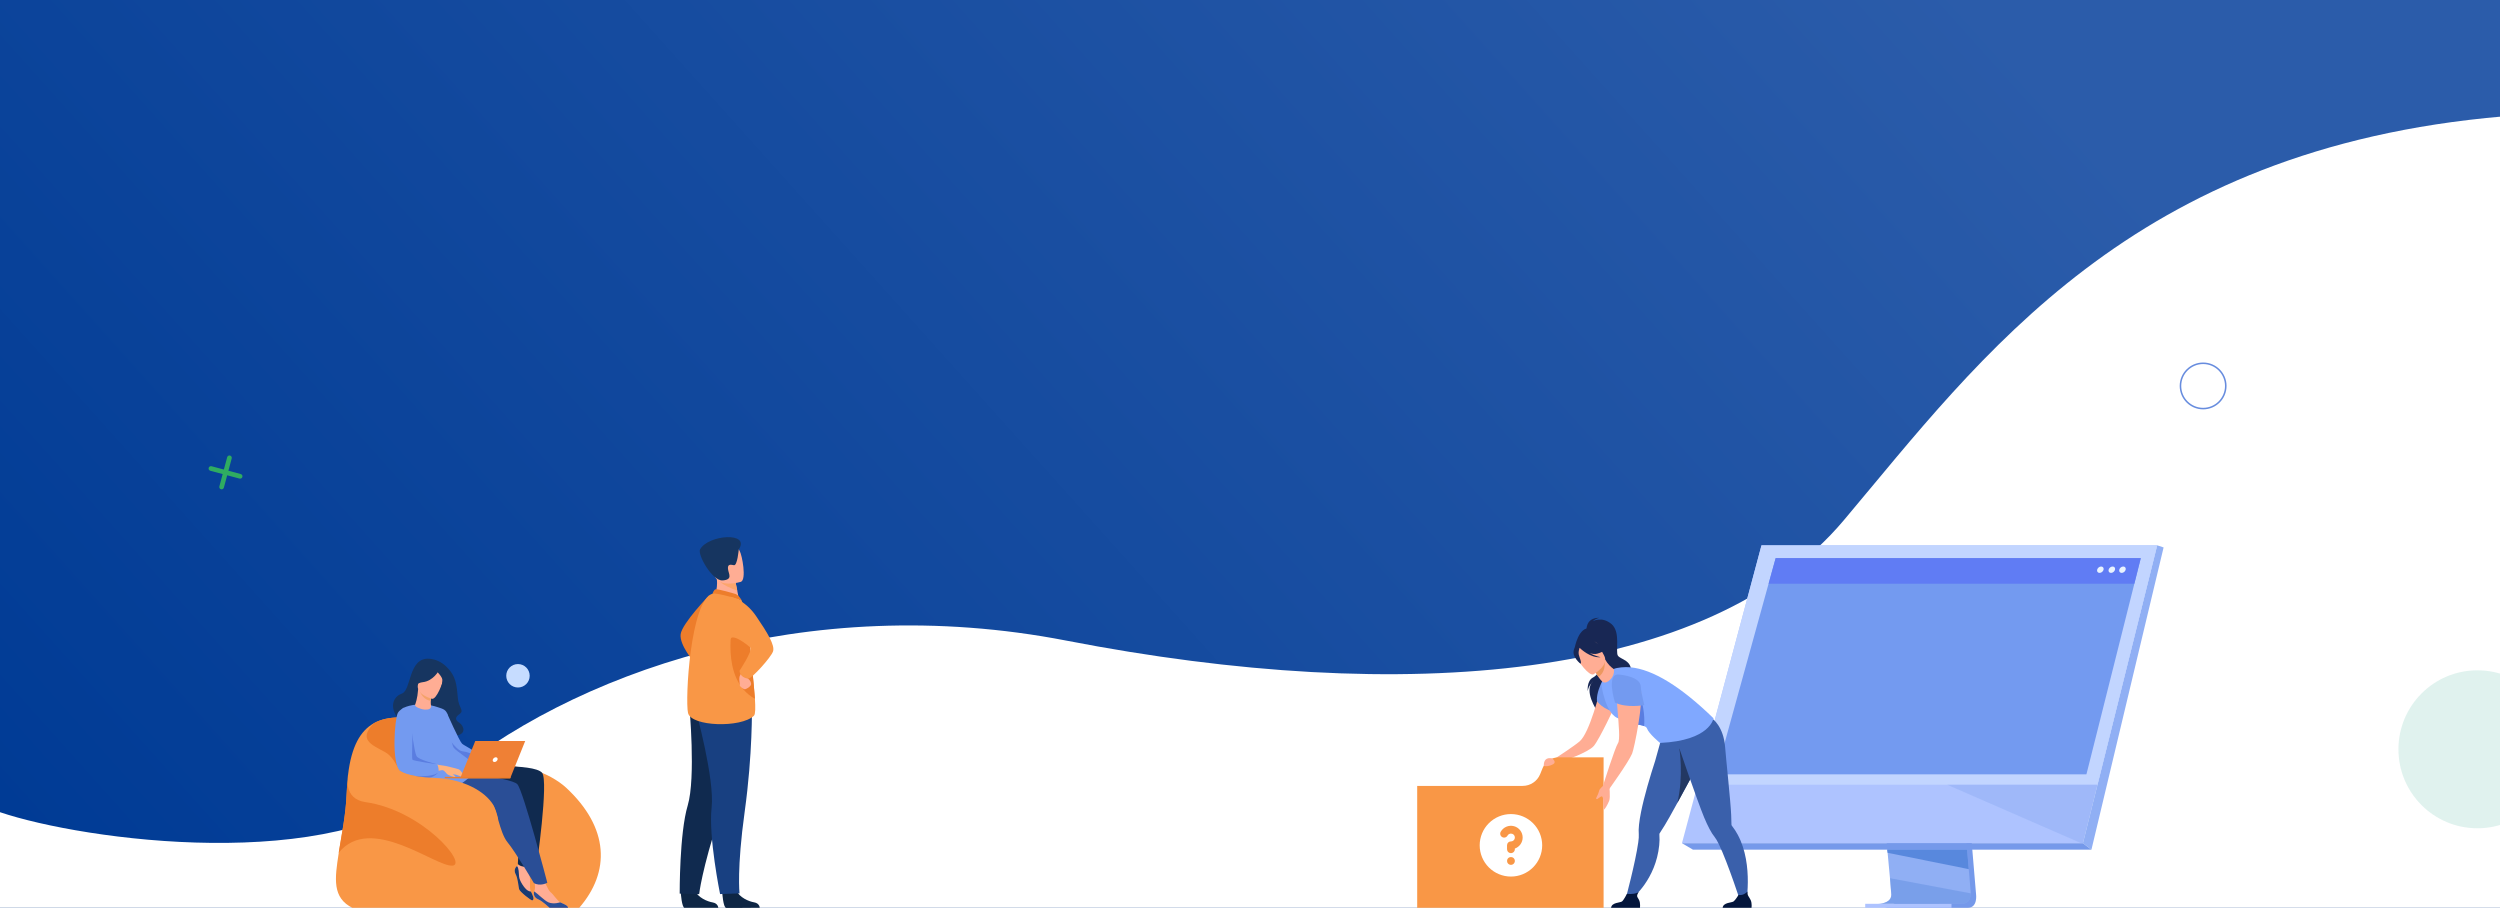 <svg width="1600" height="581" viewBox="0 0 1600 581" fill="none" xmlns="http://www.w3.org/2000/svg">
  <rect x="0" y="0" width="1600" height="581" fill="#333333" stroke="none"/>
  <g clip-path="url(#clip0_7_1522)">
    <rect width="1600" height="581" fill="url(#paint0_linear_7_1522)" />
    <path
      d="M280.96 502.317C213.634 559.87 53.767 537.955 0 519.803V657H1635.5L1669 74.5H1635.5H1602C1363.55 94.983 1268 228.5 1180 333C1093.62 435.573 899 452 682.5 410C516 377.7 365.118 430.376 280.96 502.317Z"
      fill="white" />
    <circle cx="1410" cy="247" r="14.5" stroke="#678CDE" strokeWidth="3" />
    <circle cx="331.5" cy="432.5" r="7.5" fill="#C6DCFF" />
    <path
      d="M148.292 293.388C148.506 292.588 148.031 291.766 147.231 291.551C146.431 291.337 145.608 291.812 145.394 292.612L148.292 293.388ZM140.389 311.292C140.174 312.093 140.649 312.915 141.449 313.13C142.25 313.344 143.072 312.869 143.286 312.069L140.389 311.292ZM145.394 292.612L140.389 311.292L143.286 312.069L148.292 293.388L145.394 292.612Z"
      fill="#2FAC61" />
    <path
      d="M135.389 298.389C134.588 298.174 133.766 298.649 133.551 299.449C133.337 300.25 133.812 301.072 134.612 301.287L135.389 298.389ZM153.293 306.292C154.093 306.506 154.915 306.032 155.13 305.231C155.344 304.431 154.869 303.609 154.069 303.394L153.293 306.292ZM134.612 301.287L153.293 306.292L154.069 303.394L135.389 298.389L134.612 301.287Z"
      fill="#2FAC61" />
    <circle opacity="0.15" cx="1585.55" cy="479.549" r="50.549" fill="#2FAC8E" />
    <circle cx="1454" cy="479.174" r="11.674" stroke="white" strokeWidth="3" />
    <g clip-path="url(#clip1_7_1522)">
      <path
        d="M225.755 581.16H370.561C390.749 557.99 389.914 529.784 362.367 504.171C357.423 499.574 348.79 494.625 341.821 492.964C328.975 489.904 314.407 489.2 314.294 489.14C314.251 489.122 298.1 486.879 293.494 481.281C279.183 463.902 275.504 461.413 275.504 461.413C260.916 458.566 248.474 457.73 239.249 462.881C239.249 462.881 239.249 462.883 239.249 462.887C230.703 467.665 224.918 477.586 222.752 495.822C222.342 499.268 222.059 503.015 221.914 507.078C221.386 521.876 218.477 535.039 216.75 546.186C214.249 562.33 212.482 574.61 225.761 581.157L225.755 581.16Z"
        fill="#F99746" />
      <path
        d="M246.475 481.37C255.327 486.183 256.306 502.045 270.158 506.141C284.012 510.239 307.527 509.864 320.868 524.313C333.737 538.254 347.93 502.787 341.818 492.811C328.972 489.765 314.404 489.065 314.291 489.001C314.248 488.984 294.534 488.906 289.927 483.334C275.616 466.033 275.501 461.401 275.501 461.401C260.913 458.566 248.471 457.736 239.246 462.86C239.246 462.86 239.246 462.862 239.246 462.866C229.083 473.35 237.626 476.551 246.478 481.367L246.475 481.37Z"
        fill="#ED7D2B" />
      <path
        d="M216.747 545.787C237.062 520.466 278.796 554.985 289.594 554.013C299.524 553.116 270.232 518.507 233.908 513.357C219.225 511.274 222.743 496.122 222.749 495.655C222.338 499.087 222.055 502.816 221.911 506.862C221.382 521.593 218.474 534.695 216.747 545.79V545.787Z"
        fill="#ED7D2B" />
      <path
        d="M330.049 559.573C331.47 562.307 331.79 567.337 332.212 569.044C332.634 570.749 340.079 576.548 340.718 576.257C342.346 575.524 340.79 572.689 339.796 570.619C339.756 570.535 339.718 570.451 339.678 570.371C338.696 568.283 339.539 563.625 339.034 561.22C338.526 558.815 340.969 552.337 340.969 552.337L336.856 547.149C336.856 547.149 333.965 552.64 331.897 553.641C331.533 553.819 331.193 554.033 330.889 554.281C329.486 555.434 328.879 557.321 330.049 559.57V559.573Z"
        fill="#FFAD94" />
      <path
        d="M274.929 421.608C278.894 421.939 282.594 423.719 285.468 426.467C287.284 428.206 289.3 430.583 290.545 433.42C293.257 439.604 292.324 446.797 293.875 450.745C295.426 454.693 296.356 455.379 293.875 457.167C291.394 458.955 290.978 460.657 293.944 462.552C296.911 464.447 299.1 470.35 290.825 470.864C282.551 471.377 266.513 468.378 264.451 466.849C262.389 465.323 256.757 463.051 254.059 458.961C248.661 450.791 252.962 445.3 257.129 443.915C263.48 441.807 261.147 420.451 274.929 421.605V421.608Z"
        fill="#163560" />
      <path
        d="M285.795 455.838C285.795 455.838 293.997 474.33 295.707 475.94C297.417 477.549 305.42 480.689 304.701 483.383C303.981 486.077 297.957 488.681 295.438 488.052C292.92 487.424 286.537 476.56 286.537 476.56L285.798 455.838H285.795Z"
        fill="#739AF0" />
      <path
        d="M304.029 485.001C304.029 485.001 303.585 481.82 295.813 480.793C291.498 480.225 284.28 468.208 284.28 468.208L291.498 487.153L298.493 490.172L304.029 484.998V485.001Z"
        fill="#5A7DE0" />
      <path
        d="M300.871 490.98C300.871 490.98 341.359 488.15 346.907 494.567C351.309 499.658 343.294 555.279 343.294 555.279C343.294 555.279 332.276 555.599 331.41 552.686C331.41 552.686 333.466 525.683 331.745 521.014C330.023 516.345 331.112 509.881 331.112 509.881C331.112 509.881 309.555 513.106 302.716 511.471C295.877 509.835 300.873 490.983 300.873 490.983L300.871 490.98Z"
        fill="#102A4F" />
      <path
        d="M344.507 575.594C347.358 576.767 350.852 580.404 352.276 581.437C353.7 582.469 363.136 582.1 363.436 581.468C364.236 579.796 360.938 578.605 358.841 577.641C358.809 577.627 358.78 577.613 358.749 577.598L358.743 577.592C356.669 576.551 354.35 572.551 352.435 571.063C350.494 569.552 348.175 563.031 348.175 563.031L341.683 561.716C341.683 561.716 343.02 567.775 342.087 569.869C342 570.068 341.925 570.267 341.864 570.469C341.27 572.416 341.925 574.53 344.51 575.594H344.507Z"
        fill="#FFAD94" />
      <path
        d="M283.073 492.952C283.073 492.952 327.25 497.434 331.132 501.936C335.014 506.438 350.277 564.986 350.277 564.986C350.277 564.986 345.769 567.496 341.671 565.151C341.671 565.151 329.982 545.289 324.81 539.053C319.64 532.818 317.8 516.532 315.042 514.781C314.303 514.311 288.312 517.23 278.779 509.925C269.245 502.62 283.07 492.949 283.07 492.949L283.073 492.952Z"
        fill="#2A4E96" />
      <path
        d="M263.812 493.033C264.947 495.207 266.183 497.246 267.5 499.084C270.807 503.686 274.637 506.997 278.784 507.857C284.812 509.106 305.014 497.396 303.992 490.936C303.437 487.421 292.208 481.102 290.397 478.549C288.589 476 287.498 463.212 286.533 457.992C285.814 454.107 283.402 453.704 280.387 452.671C267.584 448.29 258.469 452.925 258.469 452.925C252.612 456.219 255.87 477.857 263.812 493.03V493.033Z"
        fill="#739AF0" />
      <path
        d="M264.43 439.618C264.43 439.618 263.743 436.483 263.469 433.135C263.272 430.744 266.908 422.951 272.555 423.274C272.555 423.274 275.079 423.765 277.32 425.605C279.102 427.067 281.592 430.098 277.8 437.415L276.76 439.909L264.43 439.618Z"
        fill="#163560" />
      <path
        d="M275.873 452.213C275.688 453.548 274.498 454.309 271.847 454.139C269.161 453.966 265.351 452.342 265.666 451.102C265.943 450.018 267.142 447.471 267.627 441.005L268.115 441.141L276.32 443.442C276.32 443.442 275.925 446.047 275.725 448.515C275.558 450.586 275.965 451.535 275.873 452.213Z"
        fill="#FFAD94" />
      <path
        d="M276.324 443.445C276.324 443.445 275.929 446.05 275.729 448.518C271.074 448.022 268.945 443.578 268.119 441.144L276.324 443.445Z"
        fill="#F4A269" />
      <path
        d="M276.498 447.235C276.498 447.235 265.76 444.538 267.544 437.888C269.329 431.237 269.144 426.409 276.076 427.849C283.007 429.288 283.652 432.18 283.597 434.545C283.542 436.91 279.337 447.763 276.498 447.235Z"
        fill="#FFAD94" />
      <path
        d="M280.988 428.993C280.988 428.993 277.384 435.855 270.582 436.593C266.602 437.025 265.511 439.644 265.511 439.644C265.511 439.644 266.704 432.157 268.705 427.577C268.705 427.577 279.781 424.688 280.988 428.993Z"
        fill="#163560" />
      <path
        d="M279.761 429.899C279.761 429.899 282.112 432.296 282.837 433.983C283.911 436.483 281.817 441.755 280.951 442.891C280.951 442.891 285.947 434.427 284.278 430.761C282.507 426.874 279.761 429.899 279.761 429.899Z"
        fill="#163560" />
      <path
        d="M312.509 491.64C312.509 491.64 314.647 493.901 314.906 494.022C316.322 494.683 318.106 494.299 318.97 494.515C319.834 494.732 319.683 494.195 319.048 493.76C318.413 493.324 316.844 493.495 317.486 493.336C318.127 493.177 321.581 492.534 322.883 492.88C324.943 493.431 326.569 492.782 326.699 492.575C326.829 492.364 321.994 490.005 320.613 490.086C319.233 490.166 315.262 489.976 315.262 489.976L312.509 491.643V491.64Z"
        fill="#FFB27D" />
      <path
        d="M254.839 457.098C254.839 457.098 253.553 488.546 257.256 492.955C260.846 497.229 276.179 494.328 282.804 492.892C283.125 492.822 283.804 492.889 284.283 493.319C284.8 493.783 285.025 490.172 285.025 490.172C285.025 490.172 265.025 487.251 263.682 486.87C261.75 486.325 263.096 464.669 263.096 464.669L254.839 457.098Z"
        fill="#FFB27D" />
      <path
        d="M283.466 492.468C283.466 492.468 285.26 494.282 285.942 495.208C286.623 496.133 291.388 497.812 291.495 497.316C291.602 496.82 289.364 495.309 289.159 494.746C288.954 494.184 286.513 491.355 285.026 491.032C283.539 490.709 283.464 492.468 283.464 492.468H283.466Z"
        fill="#FFB27D" />
      <path
        d="M285.026 490.169C285.026 490.169 292.374 491.865 293.622 492.375C294.869 492.883 297.515 496.624 296.464 497.183C295.802 497.538 292.902 496.009 291.43 495.689C289.957 495.372 285.786 496.093 283.877 492.329C283.663 491.905 285.024 490.169 285.024 490.169H285.026Z"
        fill="#FFB27D" />
      <path
        d="M344.507 575.594C347.358 576.768 350.852 580.404 352.276 581.437C353.7 582.469 363.136 582.1 363.436 581.469C364.236 579.796 360.938 578.605 358.841 577.642C358.809 577.627 358.78 577.613 358.749 577.598L358.743 577.592L358.448 577.494C358.448 577.494 354.379 578.945 350.997 577.494C348.357 576.364 344.444 572.171 341.864 570.466C341.27 572.413 341.925 574.527 344.51 575.591L344.507 575.594Z"
        fill="#2A4E96" />
      <path
        d="M330.049 559.573C331.47 562.307 331.79 567.337 332.212 569.044C332.634 570.748 340.079 576.548 340.718 576.257C342.346 575.524 340.79 572.689 339.796 570.619C339.21 570.584 338.436 570.379 337.523 569.774C335.663 568.536 332.507 563.864 332.224 561.104C331.993 558.858 332.137 555.639 330.889 554.281C329.486 555.434 328.879 557.32 330.049 559.57V559.573Z"
        fill="#193B72" />
      <path d="M294.502 498.132H326.512L336.141 474.221H304.181L294.502 498.132Z" fill="#EF8035" />
      <path d="M326.887 497.198H284.619V498.132H326.511L326.887 497.198Z" fill="#ED7D2B" />
      <path
        d="M318.431 486.175C318.671 485.336 318.185 484.652 317.345 484.652C316.505 484.652 315.626 485.333 315.384 486.175C315.141 487.014 315.629 487.698 316.47 487.698C317.31 487.698 318.188 487.017 318.431 486.175Z"
        fill="white" />
      <path
        d="M263.812 493.033C264.947 495.208 266.184 497.247 267.501 499.084C277.759 498.7 280.234 494.562 280.234 494.562L263.815 493.033H263.812Z"
        fill="#5A7DE0" />
      <path
        d="M279.755 489.119C279.755 489.119 268.044 486.434 266.588 483.922C265.132 481.407 263.096 464.666 263.096 464.666L258.209 470.921L259.197 485.641C259.197 485.641 264.771 491.15 265.132 490.948C265.493 490.746 279.755 489.122 279.755 489.122V489.119Z"
        fill="#5A7DE0" />
      <path
        d="M258.469 452.928C258.469 452.928 255.694 454.321 254.622 456.276C252.586 459.991 250.412 488.776 256.199 493.532C261.984 498.288 278.779 497.339 280.754 493.973C280.754 493.973 280.893 490.815 279.758 489.119C279.758 489.119 264.641 487.127 263.966 486.175C263.293 485.223 264.454 464.83 263.74 462.979C263.027 461.127 258.472 452.928 258.472 452.928H258.469Z"
        fill="#739AF0" />
      <path
        d="M255.957 493.218C255.957 493.218 260.321 497.301 278.58 497.887C292.859 498.345 307.897 504.093 314.924 513.965C316.882 516.719 318.237 521.253 318.757 524.307C319.71 529.919 284.099 538.644 283.527 537.83C282.955 537.017 260.073 517.386 260.073 517.386L255.957 493.218Z"
        fill="#F99746" />
      <path
        d="M454.201 380.632C454.201 380.632 436.442 399.017 435.605 405.936C434.764 412.855 444.11 423.658 444.11 423.658L454.201 380.632Z"
        fill="#ED7D2B" />
      <path
        d="M462.223 571.173C462.223 571.173 462.85 580.924 464.739 581.062C464.99 581.079 474.325 581.062 474.325 581.062L486.238 580.967C486.238 580.967 486.155 578.1 482.671 577.503C479.188 576.903 473.354 574.472 471.234 569.881C469.005 565.05 462.226 571.176 462.226 571.176L462.223 571.173Z"
        fill="#0E2644" />
      <path
        d="M435.688 571.231C435.688 571.231 436.315 580.984 438.204 581.12C438.455 581.137 447.79 581.12 447.79 581.12L459.703 581.025C459.703 581.025 459.619 578.158 456.136 577.561C452.653 576.961 446.819 574.533 444.699 569.939C442.47 565.108 435.691 571.233 435.691 571.233L435.688 571.231Z"
        fill="#0E2644" />
      <path
        d="M475.189 466.322C475.189 466.322 472.116 486.23 460.57 521.582C449.023 556.935 447.472 572.234 447.472 572.234L435.001 571.911C435.001 571.911 434.811 533.303 440.128 515.529C445.445 497.752 441.144 451.483 441.144 451.483L475.187 466.322H475.189Z"
        fill="#102A4F" />
      <path
        d="M481.228 452.484C481.228 452.484 481.734 482.472 476.619 519.304C471.504 556.135 473.298 571.761 473.298 571.761L460.853 572.202C460.853 572.202 453.335 535.382 455.429 516.947C457.52 498.513 445.106 453.73 445.106 453.73L481.228 452.484Z"
        fill="#184081" />
      <path
        d="M456.985 382.359L463.625 386.685L473.205 384.88C473.072 384.107 472.431 380.909 471.848 378.01C471.813 377.84 471.778 377.667 471.744 377.5C471.244 375.034 470.814 372.914 470.814 372.914L461.855 368.989L458.513 367.527C458.522 367.579 458.779 370.264 458.814 370.656C459.455 377.618 456.983 382.356 456.983 382.356L456.985 382.359Z"
        fill="#FFAD94" />
      <path
        d="M470.739 380.138C470.554 380.061 459.192 376.738 457.959 377.148C456.726 377.557 456.001 379.942 456.001 379.942L474.58 384.095C474.58 384.095 473.113 381.131 470.739 380.138Z"
        fill="#ED7D2B" />
      <path
        d="M440.332 456.277C442.276 465.038 474.308 466.01 482.545 458.033C483.483 457.124 483.518 452.902 483.151 447.215C482.435 436.1 480.174 419.381 480.067 410.839C480.015 406.712 479.44 402.495 478.675 398.665C477.049 390.501 474.579 384.098 474.579 384.098C474.579 384.098 458.926 379.083 456 379.948C441.906 384.116 438.385 447.518 440.329 456.279L440.332 456.277Z"
        fill="#F99746" />
      <path
        d="M483.151 447.215C482.435 436.1 480.174 419.381 480.067 410.839C480.015 406.712 479.44 402.495 478.675 398.665L469.259 397.027C469.259 397.027 460.139 434.574 483.148 447.218L483.151 447.215Z"
        fill="#ED7D2B" />
      <path
        d="M478.023 431.731C478.023 431.731 477.384 433.262 478.733 434.289C480.082 435.315 480.96 436.977 480.654 438.194C480.348 439.411 477.396 441.404 476.371 441.086C475.345 440.769 473.257 439.168 473.48 438.528C473.702 437.885 472.065 432.899 474.557 430.969C477.049 429.043 478.017 431.731 478.017 431.731H478.023Z"
        fill="#FFAD94" />
      <path
        d="M467.391 381.86C467.391 381.86 476.572 383.556 483.908 394.302C491.244 405.048 496.073 413.039 494.736 416.918C493.398 420.8 481.147 434.277 479.03 434.283C476.913 434.289 473.493 432.757 473.294 429.3C473.294 429.3 481.912 416.342 480.203 414.407C479.472 413.579 468.959 405.094 467.469 408.941C465.002 415.306 467.391 381.86 467.391 381.86Z"
        fill="#F99746" />
      <path
        d="M459.485 370.78C461.458 374.099 468.788 376.96 471.844 378.01C471.809 377.84 471.774 377.667 471.74 377.5C471.24 375.034 470.81 372.914 470.81 372.914L461.851 368.989C459.872 368.966 458.668 369.41 459.483 370.777L459.485 370.78Z"
        fill="#FCA56B" />
      <path
        d="M474.186 372.366C474.186 372.366 459.78 376.888 457.097 367.884C454.414 358.88 450.749 353.404 459.835 350.133C468.921 346.866 471.74 349.767 473.366 352.556C474.992 355.345 477.866 370.956 474.186 372.366Z"
        fill="#FFAD94" />
      <path
        d="M472.797 351.691C472.797 351.691 471.902 362.177 469.73 361.724C467.558 361.274 465.588 360.94 465.912 364.1C466.235 367.258 469.256 370.901 462.565 371.475C455.876 372.049 446.218 354.84 448.049 351.572C453.331 342.147 480.436 340.189 472.794 351.688L472.797 351.691Z"
        fill="#163560" />
      <path
        d="M1252.49 427.662L1264.67 572.218C1264.67 572.218 1265.94 580.979 1259.42 580.996C1248.68 581.023 1206 580.996 1206 580.996C1206 580.996 1214.07 579.173 1213.98 575.069C1213.86 570.23 1199.75 426.295 1199.75 426.295L1252.49 427.662Z"
        fill="#7599EA" />
      <path
        d="M1201.98 578.431C1204.09 578.439 1245.41 578.507 1255.87 578.373C1260.42 578.317 1261.22 574.329 1261.26 571.748C1261.28 570.511 1261.12 569.595 1261.12 569.595L1260.8 565.837L1260 556.261L1259.28 547.8L1258.37 536.929L1257.6 527.753L1248.95 425.037L1196.2 423.669C1196.2 423.669 1202.15 483.907 1206.35 527.753C1206.82 532.638 1207.27 537.322 1207.68 541.696C1207.81 543.092 1207.94 544.457 1208.07 545.785C1208.46 549.933 1208.81 553.744 1209.12 557.107C1209.29 558.879 1209.44 560.528 1209.58 562.036C1210.11 567.949 1210.42 571.726 1210.43 572.443C1210.43 572.863 1210.4 573.251 1210.33 573.614C1209.46 578.22 1202.77 578.429 1201.98 578.429L1201.98 578.431Z"
        fill="#90AFF4" />
      <path d="M1380.58 349L1350.93 467.952L1346.87 484.241L1333.06 539.647H1076.45L1127.36 349H1380.58Z"
        fill="#AEC3FF" />
      <path d="M1380.59 349L1384.7 350.367L1338.52 543.785L1333.06 539.647L1380.59 349Z" fill="#90AFF4" />
      <path d="M1338.52 543.785H1083.49L1076.45 539.647H1333.06L1338.52 543.785Z" fill="#7599EA" />
      <path d="M1248.96 581.052H1193.74V578.431H1248.96V581.052Z" fill="#AEC3FF" />
      <path d="M1207.78 543.785L1208.07 545.788L1260 556.263L1259.28 547.802L1258.94 543.785H1207.78Z" fill="#5888DD" />
      <path opacity="0.4"
        d="M1201.98 578.431C1204.09 578.439 1245.42 578.507 1255.87 578.373C1260.42 578.318 1261.22 574.329 1261.26 571.748L1209.57 562.038C1210.11 567.951 1210.42 571.728 1210.43 572.446C1210.43 572.865 1210.39 573.253 1210.33 573.617C1209.46 578.223 1202.77 578.431 1201.98 578.431Z"
        fill="#5888DD" />
      <path d="M1380.59 349H1127.36L1086.27 502.22H1342.39L1380.59 349Z" fill="#C2D5FF" />
      <path
        d="M1098.21 495.58H1335.31L1343.79 461.877L1347.06 448.834L1348.4 443.517L1357.11 408.881L1357.56 407.077L1362.16 388.769L1364.22 380.577L1365.98 373.588L1370.1 357.206H1136.42L1131.89 373.588L1129.96 380.577L1127.7 388.769L1112.8 442.737V442.739L1111.54 447.311L1110.95 449.435L1100.67 486.692L1098.21 495.58Z"
        fill="#739AF0" />
      <path d="M1131.89 373.59H1365.98L1370.1 357.206H1136.41L1131.89 373.59Z" fill="#607CF4" />
      <path
        d="M1360.43 364.61C1360.71 363.478 1360.02 362.562 1358.89 362.562C1357.76 362.562 1356.61 363.478 1356.33 364.61C1356.05 365.742 1356.74 366.659 1357.87 366.659C1359 366.659 1360.15 365.742 1360.43 364.61Z"
        fill="#E9F3FE" />
      <path
        d="M1353.61 364.61C1353.9 363.478 1353.21 362.562 1352.08 362.562C1350.94 362.562 1349.8 363.478 1349.51 364.61C1349.23 365.742 1349.92 366.659 1351.05 366.659C1352.18 366.659 1353.33 365.742 1353.61 364.61Z"
        fill="#E9F3FE" />
      <path
        d="M1346.28 364.61C1346.56 363.478 1345.87 362.562 1344.74 362.562C1343.61 362.562 1342.46 363.478 1342.18 364.61C1341.89 365.742 1342.58 366.659 1343.72 366.659C1344.85 366.659 1346 365.742 1346.28 364.61Z"
        fill="#E9F3FE" />
      <path opacity="0.5" d="M1246.18 502.22L1332.97 540.093L1342.39 502.22H1246.18Z" fill="#90AFF4" />
      <path
        d="M1015.36 403.32C1015.36 403.32 1014.63 395.363 1023.53 395.363C1023.53 395.363 1020.84 396.093 1019.44 397.555C1019.44 397.555 1025.12 394.227 1031.3 399.343C1037.48 404.459 1033.64 417.29 1035.52 419.724C1037.4 422.161 1044.71 422.649 1043.82 430.525C1042.92 438.401 1020.59 448.267 1022.03 454.785C1022.03 454.785 1013.27 441.937 1019.53 436.074C1019.53 436.074 1016.48 438.943 1016.17 442.355C1016.17 442.355 1015.34 435.696 1019.59 433.568C1023.34 431.681 1026.42 424.789 1026.09 423.557C1025.77 422.326 1015.36 403.323 1015.36 403.323V403.32Z"
        fill="#182754" />
      <path
        d="M1024.13 441.527C1024.13 441.527 1017.47 469.009 1010.94 474.503C1007.02 477.805 995.348 485.385 995.348 485.385L1000.2 487.144C1000.2 487.144 1016.39 481.684 1020.02 477.43C1023.64 473.177 1033.56 451.855 1033.56 451.855L1024.13 441.53V441.527Z"
        fill="#FFAD94" />
      <path
        d="M985.716 495.427L987.278 491.562C988.953 487.418 992.982 484.704 997.459 484.704H1026.3V580.99H906.999V502.977H974.507C979.434 502.977 983.867 499.989 985.713 495.43L985.716 495.427Z"
        fill="#F99746" />
      <g clip-path="url(#clip2_7_1522)">
        <path fill-rule="evenodd" clip-rule="evenodd"
          d="M987 541C987 546.304 984.893 551.391 981.142 555.142C977.391 558.893 972.304 561 967 561C961.696 561 956.609 558.893 952.858 555.142C949.107 551.391 947 546.304 947 541C947 535.696 949.107 530.609 952.858 526.858C956.609 523.107 961.696 521 967 521C972.304 521 977.391 523.107 981.142 526.858C984.893 530.609 987 535.696 987 541ZM967 533.5C966.561 533.5 966.129 533.615 965.749 533.834C965.368 534.054 965.052 534.37 964.833 534.75C964.674 535.045 964.458 535.305 964.197 535.514C963.936 535.724 963.636 535.879 963.314 535.97C962.992 536.062 962.655 536.087 962.323 536.046C961.991 536.005 961.67 535.897 961.38 535.73C961.091 535.563 960.837 535.339 960.636 535.072C960.434 534.805 960.288 534.5 960.207 534.175C960.125 533.851 960.109 533.513 960.161 533.182C960.212 532.852 960.329 532.535 960.505 532.25C961.331 530.82 962.605 529.703 964.13 529.071C965.655 528.439 967.346 528.329 968.941 528.756C970.536 529.183 971.945 530.125 972.95 531.434C973.955 532.744 974.5 534.349 974.5 536C974.5 537.552 974.02 539.065 973.124 540.332C972.229 541.599 970.963 542.557 969.5 543.075V543.5C969.5 544.163 969.237 544.799 968.768 545.268C968.299 545.737 967.663 546 967 546C966.337 546 965.701 545.737 965.232 545.268C964.763 544.799 964.5 544.163 964.5 543.5V541C964.5 540.337 964.763 539.701 965.232 539.232C965.701 538.763 966.337 538.5 967 538.5C967.663 538.5 968.299 538.237 968.768 537.768C969.237 537.299 969.5 536.663 969.5 536C969.5 535.337 969.237 534.701 968.768 534.232C968.299 533.763 967.663 533.5 967 533.5ZM967 553.5C967.663 553.5 968.299 553.237 968.768 552.768C969.237 552.299 969.5 551.663 969.5 551C969.5 550.337 969.237 549.701 968.768 549.232C968.299 548.763 967.663 548.5 967 548.5C966.337 548.5 965.701 548.763 965.232 549.232C964.763 549.701 964.5 550.337 964.5 551C964.5 551.663 964.763 552.299 965.232 552.768C965.701 553.237 966.337 553.5 967 553.5Z"
          fill="white" />
      </g>
      <path
        d="M1086.65 489.809C1086.59 489.913 1086.53 490.022 1086.47 490.132C1085.01 492.658 1081.67 498.85 1077.99 505.625C1076.25 508.84 1074.43 512.186 1072.7 515.332C1069.73 520.766 1067.02 525.605 1065.44 528.163C1063.83 530.765 1062.65 532.59 1062.17 533.32H1062.17C1062.02 533.551 1061.99 533.813 1062.01 534.078C1062.18 536.371 1062.13 538.65 1061.91 540.89C1059.69 562.933 1044.8 574.743 1044.8 574.743L1040.38 575.395C1040.38 575.395 1046.64 552.228 1048.48 539.128C1048.8 536.908 1048.93 535.108 1048.82 533.937C1048.5 530.525 1049.1 525.516 1050.25 519.762C1052.3 509.541 1056.04 496.993 1059.3 486.951C1059.51 486.31 1065.73 463.83 1065.73 463.83C1070.95 468.389 1090 470.27 1090 470.27C1090 470.27 1093.24 478.114 1086.65 489.809Z"
        fill="#3A60AB" />
      <path
        d="M1031.09 580.99H1049.56C1049.56 580.99 1050 578.178 1049.03 576.047C1048.11 573.999 1046.79 573.936 1048.86 570.729C1047.69 571.934 1043.92 572.436 1041.25 572.075C1040.92 572.606 1039.14 576.159 1038.05 576.944C1036.84 577.809 1031.46 577.5 1031.09 580.993V580.99Z"
        fill="#04163C" />
      <path
        d="M1086.65 489.809C1086.59 489.913 1086.53 490.022 1086.47 490.132C1085.01 492.658 1077.14 507.179 1073.46 513.954C1077.72 496.445 1074.76 478.936 1074.76 478.936L1086.65 489.812V489.809Z"
        fill="#233862" />
      <path
        d="M1017.88 402.201C1017.76 401.717 1028.43 407.017 1028.97 407.614C1033.97 413.157 1032.55 420.391 1029.68 420.46C1027.84 420.506 1028.2 423.554 1028.2 423.554L1007.74 414.914C1007.74 414.914 1010.21 400.572 1017.88 402.201Z"
        fill="#182754" />
      <path
        d="M1024.75 437.4C1024.75 437.4 1021.64 443.61 1022.03 448.651C1022.03 448.651 1025.79 454.569 1035.52 456.066C1035.52 456.066 1027.15 437.395 1024.76 437.4H1024.75Z"
        fill="#739AF0" />
      <path
        d="M1072.25 471.645L1072.19 468.196C1079.07 469.061 1095.92 459.982 1095.92 459.982C1095.92 459.982 1103.12 464.764 1104.1 478.423C1104.58 485.088 1107.63 513.279 1107.96 521.697C1108.09 524.749 1108.13 526.926 1108.14 527.797C1108.14 527.803 1108.14 527.803 1108.14 527.806C1108.14 528.071 1108.27 528.305 1108.43 528.515C1109.86 530.324 1111.09 532.239 1112.16 534.223C1122.66 553.736 1117.17 580.249 1117.17 580.249L1114.73 579.629C1114.73 579.629 1105.85 552.144 1100.05 540.253C1099.07 538.237 1098.17 536.668 1097.42 535.76C1095.24 533.112 1092.94 528.619 1090.67 523.209C1086.38 512.982 1072.25 471.643 1072.25 471.643L1072.25 471.645Z"
        fill="#3A60AB" />
      <path
        d="M1102.49 580.99H1120.96C1120.96 580.99 1121.4 578.178 1120.43 576.046C1119.51 573.999 1118.06 573.07 1118.41 570.593C1117.24 571.798 1115.32 573.151 1112.65 572.793C1112.33 573.324 1110.54 576.159 1109.45 576.941C1108.24 577.806 1102.86 577.497 1102.49 580.99Z"
        fill="#04163C" />
      <path
        d="M1036.77 460.028C1039.25 460.45 1036.36 462.419 1039.77 462.791C1044.63 463.322 1049.65 463.683 1052.27 464.729C1053.23 465.11 1053.87 465.583 1054.07 466.186C1055.21 469.603 1062.42 475.478 1062.42 475.478C1094.58 474.016 1096.65 459.703 1096.65 459.703C1075.78 439.46 1058.02 428.425 1043.35 427.058C1039.77 426.727 1034.96 427.174 1032.7 428.177C1027.57 430.459 1024.76 437.403 1024.76 437.403C1024.76 437.403 1027.34 458.425 1036.77 460.028Z"
        fill="#80A8FF" />
      <path
        d="M1039.77 462.788C1044.63 463.319 1049.65 463.68 1052.27 464.727C1053.34 448.709 1045.78 436.662 1045.78 436.662C1045.78 436.662 1040.84 456.729 1039.77 462.788Z"
        fill="#5A7DE0" />
      <path
        d="M1035.58 433.951C1035.58 433.951 1047.8 433.285 1049.96 440.942C1052.13 448.599 1045.89 479.161 1044.55 482.316C1042.1 488.058 1029.75 505.163 1029.75 505.163L1025.8 503.116C1025.8 503.116 1033.74 478.077 1035.52 475.599C1038.31 471.709 1031.93 437.282 1035.58 433.951H1035.58Z"
        fill="#FFAD94" />
      <path
        d="M1025.79 503.116C1025.79 503.116 1024.77 504.004 1023.95 505.005C1023.13 506.008 1023.85 506.369 1021.49 510.908C1021.49 510.908 1021.61 511.54 1022.13 511.424C1022.64 511.309 1024.42 509.55 1025.33 509.677C1025.33 509.677 1025.98 510.213 1026.06 511.993C1026.12 513.657 1026.13 517.337 1026.42 518.029C1026.71 518.721 1028.83 515.13 1029.87 512.535C1030.79 510.259 1029.9 502.585 1029.9 502.585L1025.79 503.118V503.116Z"
        fill="#FFAD94" />
      <path
        d="M1052.37 451.18C1052.34 451.359 1040.82 453.297 1033.61 449.643C1033.61 449.643 1027.59 430.802 1036.19 431.705C1044.8 432.607 1049.89 435.312 1050.11 439.428C1050.33 443.543 1052.38 451.18 1052.38 451.18H1052.37Z"
        fill="#739AF0" />
      <path
        d="M1032.97 429.495C1032.85 431.021 1032.65 432.806 1030.65 434.86C1029.12 436.434 1026.91 437.663 1025.36 436.111C1024.57 435.321 1023.49 434.142 1022.95 433.213C1021.61 430.909 1020.01 428.552 1020.01 428.552L1026.92 422.505L1027.34 422.144C1029.15 425.302 1030.93 426.819 1032.49 427.978C1032.96 428.33 1033.02 428.91 1032.97 429.495Z"
        fill="#FFAD94" />
      <path
        d="M1020.02 428.555C1020.02 428.555 1021.61 430.906 1022.96 433.213C1027.25 430.568 1027.26 425.256 1026.93 422.504L1020.02 428.555Z"
        fill="#ED985F" />
      <path
        d="M1019.82 431.583C1019.82 431.583 1030.25 425.787 1026.54 419.355C1022.83 412.924 1021.67 407.842 1014.85 411.271C1008.03 414.7 1008.17 417.893 1008.89 420.342C1009.6 422.79 1017.01 432.924 1019.82 431.583Z"
        fill="#FFAD94" />
      <path
        d="M1007.12 416.592C1007.6 413.737 1009.05 413.463 1010.07 413.653C1013.92 407.291 1020.21 409.774 1020.21 409.774C1023.57 413.988 1028.43 414.706 1028.43 414.706C1028.43 414.706 1027.22 416.956 1022.24 418.349C1020.71 418.773 1018.98 418.516 1017.31 417.956C1020.77 419.883 1024.39 420.621 1024.39 420.621C1017.82 421.221 1011.57 415.222 1010.92 414.579C1010.61 415.508 1010.08 417.455 1010.4 418.879C1010.83 420.814 1012.55 424.316 1011.5 424.771C1011.5 424.771 1006.4 420.878 1007.12 416.595L1007.12 416.592Z"
        fill="#182754" />
      <path
        d="M993.439 485.396C993.439 485.396 996.35 487.577 994.155 489.001C991.96 490.426 988.044 490.812 988.03 489.878C987.975 486.74 989.543 484.508 993.439 485.396Z"
        fill="#FFAD94" />
    </g>
  </g>
  <defs>
    <linearGradient id="paint0_linear_7_1522" x1="1185" y1="-89.709" x2="225.489" y2="770.769"
      gradientUnits="userSpaceOnUse">
      <stop stop-color="#2B5CAA" />
      <stop offset="1" stop-color="#003B95" />
    </linearGradient>
    <clipPath id="clip0_7_1522">
      <rect width="1600" height="581" fill="white" />
    </clipPath>
    <clipPath id="clip1_7_1522">
      <rect width="1170" height="276" fill="white" transform="matrix(-1 0 0 1 1385 305)" />
    </clipPath>
    <clipPath id="clip2_7_1522">
      <rect width="40" height="40" fill="white" transform="translate(947 521)" />
    </clipPath>
  </defs>
</svg>